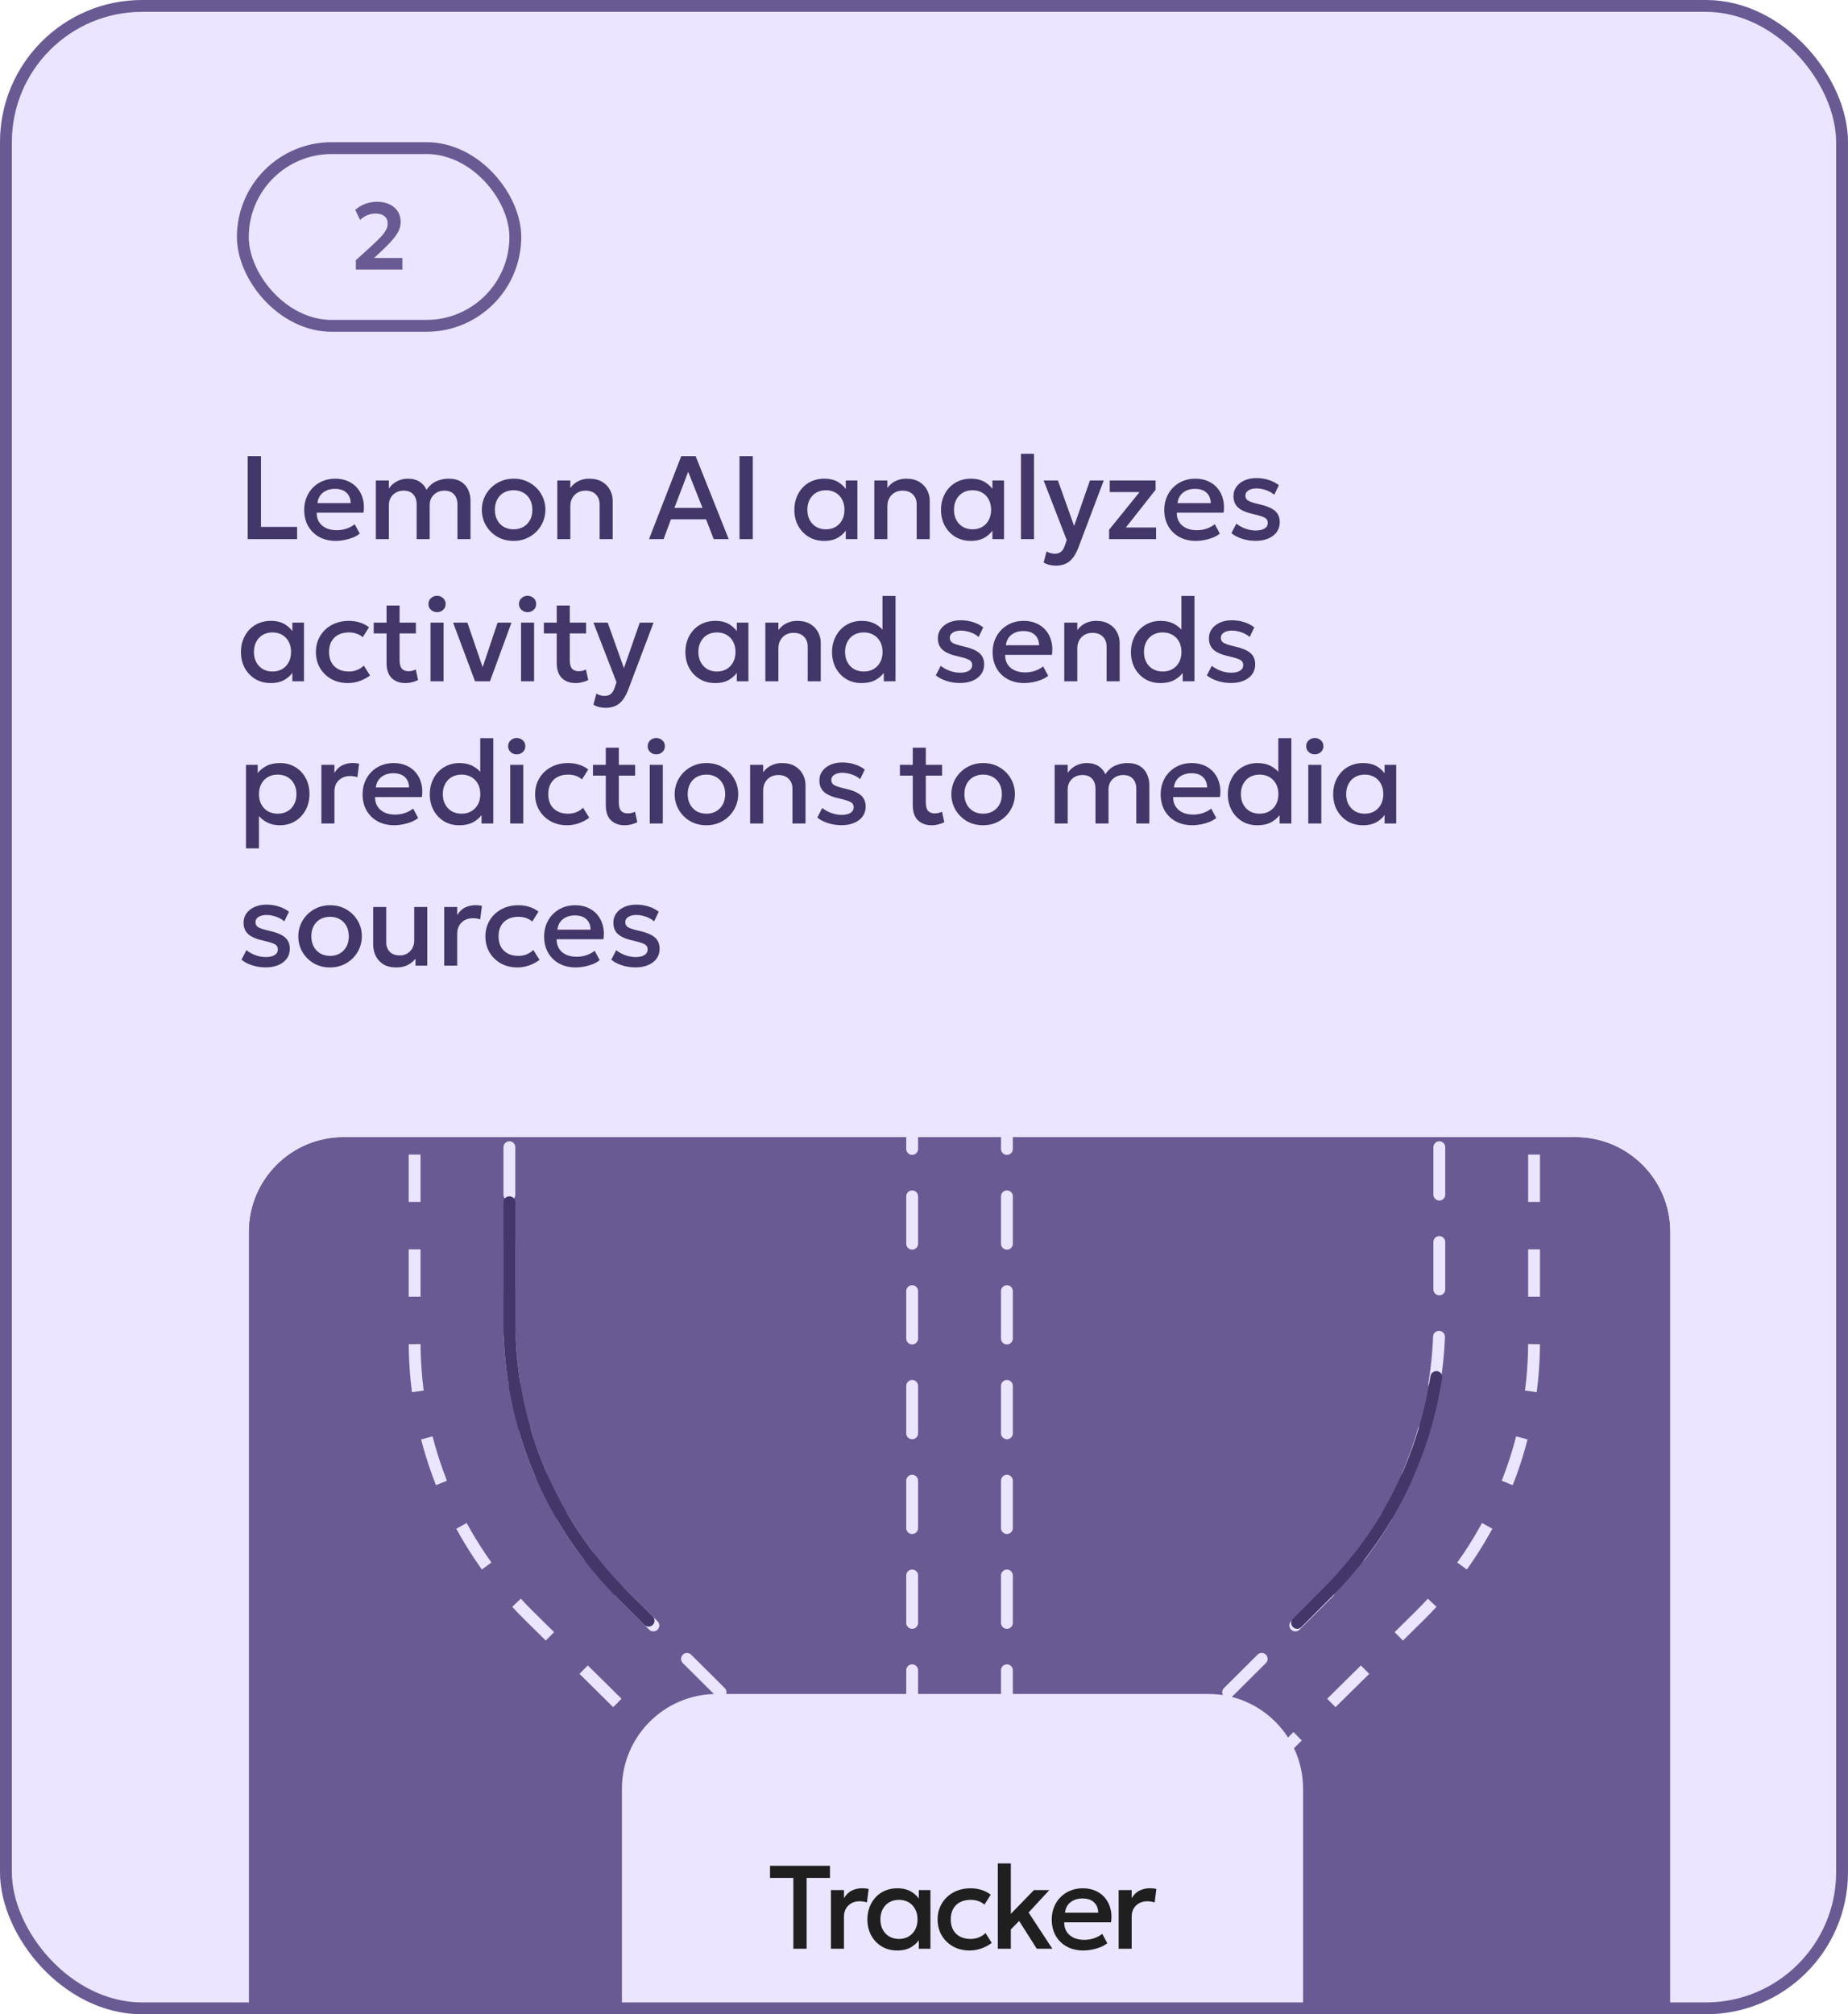 <svg width="312" height="340" viewBox="0 0 312 340" fill="none" xmlns="http://www.w3.org/2000/svg">
<g clip-path="url(#clip0_3181_2442)">
<rect width="312" height="340" rx="24" fill="#EBE5FF"/>
<rect x="41" y="25" width="46" height="30" rx="15" stroke="#695A93" stroke-width="2"/>
<path d="M60.082 45.5V43.916L62.474 41.748C63.221 41.071 63.81 40.503 64.242 40.044C64.68 39.58 64.989 39.169 65.17 38.812C65.357 38.455 65.45 38.095 65.45 37.732C65.45 37.199 65.272 36.785 64.914 36.492C64.557 36.199 64.053 36.052 63.402 36.052C62.911 36.052 62.44 36.145 61.986 36.332C61.538 36.513 61.144 36.783 60.802 37.14L59.978 35.428C60.469 34.985 61.032 34.647 61.666 34.412C62.306 34.177 62.962 34.06 63.634 34.06C64.445 34.06 65.151 34.201 65.754 34.484C66.357 34.767 66.821 35.164 67.146 35.676C67.477 36.183 67.642 36.775 67.642 37.452C67.642 37.916 67.552 38.372 67.37 38.82C67.189 39.263 66.866 39.761 66.402 40.316C65.944 40.871 65.296 41.543 64.458 42.332L63.154 43.548H67.938V45.5H60.082Z" fill="#695A93"/>
<path d="M41.82 91V77H44.06V88.94H50.16V91H41.82ZM56.729 91.3C55.662 91.3 54.726 91.083 53.919 90.65C53.112 90.21 52.482 89.597 52.029 88.81C51.582 88.023 51.359 87.11 51.359 86.07C51.359 85.31 51.489 84.61 51.749 83.97C52.009 83.323 52.376 82.763 52.849 82.29C53.322 81.817 53.876 81.45 54.509 81.19C55.149 80.93 55.846 80.8 56.599 80.8C57.419 80.8 58.149 80.947 58.789 81.24C59.429 81.527 59.959 81.93 60.379 82.45C60.806 82.97 61.106 83.58 61.279 84.28C61.459 84.973 61.489 85.727 61.369 86.54H53.469C53.456 87.133 53.586 87.653 53.859 88.1C54.132 88.54 54.522 88.883 55.029 89.13C55.542 89.377 56.146 89.5 56.839 89.5C57.399 89.5 57.939 89.417 58.459 89.25C58.986 89.077 59.462 88.823 59.889 88.49L60.739 90.07C60.419 90.33 60.032 90.553 59.579 90.74C59.126 90.92 58.652 91.057 58.159 91.15C57.666 91.25 57.189 91.3 56.729 91.3ZM53.599 84.92H59.209C59.189 84.173 58.949 83.587 58.489 83.16C58.036 82.733 57.389 82.52 56.549 82.52C55.736 82.52 55.059 82.733 54.519 83.16C53.986 83.587 53.679 84.173 53.599 84.92ZM63.454 91V81.1H65.654V82.46C65.921 82.073 66.228 81.76 66.574 81.52C66.921 81.273 67.288 81.093 67.674 80.98C68.061 80.86 68.454 80.8 68.854 80.8C69.661 80.8 70.331 80.977 70.864 81.33C71.404 81.683 71.784 82.137 72.004 82.69C72.498 81.97 73.071 81.477 73.724 81.21C74.378 80.937 75.034 80.8 75.694 80.8C76.608 80.8 77.338 80.98 77.884 81.34C78.431 81.7 78.824 82.163 79.064 82.73C79.311 83.297 79.434 83.88 79.434 84.48V91H77.234V85.12C77.234 84.433 77.044 83.88 76.664 83.46C76.291 83.033 75.744 82.82 75.024 82.82C74.551 82.82 74.128 82.923 73.754 83.13C73.381 83.337 73.084 83.623 72.864 83.99C72.651 84.35 72.544 84.767 72.544 85.24V91H70.344V85.12C70.344 84.433 70.158 83.88 69.784 83.46C69.411 83.033 68.861 82.82 68.134 82.82C67.668 82.82 67.244 82.923 66.864 83.13C66.491 83.337 66.194 83.623 65.974 83.99C65.761 84.35 65.654 84.767 65.654 85.24V91H63.454ZM86.71 91.3C85.676 91.3 84.753 91.063 83.939 90.59C83.133 90.11 82.499 89.473 82.04 88.68C81.579 87.88 81.35 87.003 81.35 86.05C81.35 85.343 81.48 84.677 81.74 84.05C82.006 83.417 82.379 82.857 82.859 82.37C83.346 81.883 83.916 81.5 84.57 81.22C85.223 80.94 85.939 80.8 86.719 80.8C87.753 80.8 88.673 81.04 89.48 81.52C90.293 81.993 90.93 82.63 91.389 83.43C91.85 84.223 92.079 85.097 92.079 86.05C92.079 86.75 91.946 87.417 91.68 88.05C91.419 88.683 91.049 89.243 90.57 89.73C90.09 90.217 89.523 90.6 88.87 90.88C88.216 91.16 87.496 91.3 86.71 91.3ZM86.71 89.35C87.323 89.35 87.866 89.217 88.34 88.95C88.82 88.677 89.196 88.293 89.469 87.8C89.743 87.307 89.879 86.723 89.879 86.05C89.879 85.377 89.743 84.793 89.469 84.3C89.196 83.8 88.82 83.417 88.34 83.15C87.866 82.883 87.323 82.75 86.71 82.75C86.096 82.75 85.549 82.883 85.07 83.15C84.596 83.417 84.223 83.8 83.95 84.3C83.683 84.793 83.549 85.377 83.549 86.05C83.549 86.723 83.686 87.307 83.96 87.8C84.233 88.293 84.606 88.677 85.079 88.95C85.559 89.217 86.103 89.35 86.71 89.35ZM94.089 91V81.1H96.289V82.36C96.703 81.807 97.183 81.41 97.729 81.17C98.276 80.923 98.843 80.8 99.429 80.8C100.336 80.8 101.086 80.98 101.679 81.34C102.273 81.7 102.713 82.163 102.999 82.73C103.293 83.297 103.439 83.88 103.439 84.48V91H101.239V85.16C101.239 84.453 101.026 83.887 100.599 83.46C100.179 83.033 99.593 82.82 98.839 82.82C98.346 82.82 97.906 82.93 97.519 83.15C97.139 83.37 96.839 83.677 96.619 84.07C96.399 84.457 96.289 84.91 96.289 85.43V91H94.089ZM109.576 91L115.016 77H117.446L123.026 91H120.496L119.206 87.66H113.276L112.036 91H109.576ZM113.856 85.73H118.606L116.186 79.63L113.856 85.73ZM124.854 91V77H127.094V91H124.854ZM139.154 91.3C138.168 91.3 137.294 91.073 136.534 90.62C135.781 90.16 135.188 89.537 134.754 88.75C134.328 87.957 134.114 87.057 134.114 86.05C134.114 85.297 134.238 84.6 134.484 83.96C134.731 83.32 135.078 82.763 135.524 82.29C135.971 81.817 136.504 81.45 137.124 81.19C137.744 80.93 138.421 80.8 139.154 80.8C140.128 80.8 140.941 81.007 141.594 81.42C142.254 81.833 142.758 82.367 143.104 83.02L142.794 83.49V81.1H144.754V91H142.794V88.61L143.104 89.08C142.758 89.733 142.254 90.267 141.594 90.68C140.941 91.093 140.128 91.3 139.154 91.3ZM139.444 89.35C140.044 89.35 140.581 89.217 141.054 88.95C141.528 88.677 141.898 88.293 142.164 87.8C142.438 87.307 142.574 86.723 142.574 86.05C142.574 85.377 142.438 84.793 142.164 84.3C141.898 83.8 141.528 83.417 141.054 83.15C140.581 82.883 140.044 82.75 139.444 82.75C138.838 82.75 138.298 82.883 137.824 83.15C137.358 83.417 136.988 83.8 136.714 84.3C136.441 84.793 136.304 85.377 136.304 86.05C136.304 86.723 136.441 87.307 136.714 87.8C136.988 88.293 137.358 88.677 137.824 88.95C138.298 89.217 138.838 89.35 139.444 89.35ZM147.616 91V81.1H149.816V82.36C150.229 81.807 150.709 81.41 151.256 81.17C151.803 80.923 152.369 80.8 152.956 80.8C153.863 80.8 154.613 80.98 155.206 81.34C155.799 81.7 156.239 82.163 156.526 82.73C156.819 83.297 156.966 83.88 156.966 84.48V91H154.766V85.16C154.766 84.453 154.553 83.887 154.126 83.46C153.706 83.033 153.119 82.82 152.366 82.82C151.873 82.82 151.433 82.93 151.046 83.15C150.666 83.37 150.366 83.677 150.146 84.07C149.926 84.457 149.816 84.91 149.816 85.43V91H147.616ZM163.911 91.3C162.924 91.3 162.051 91.073 161.291 90.62C160.537 90.16 159.944 89.537 159.511 88.75C159.084 87.957 158.871 87.057 158.871 86.05C158.871 85.297 158.994 84.6 159.241 83.96C159.487 83.32 159.834 82.763 160.281 82.29C160.727 81.817 161.261 81.45 161.881 81.19C162.501 80.93 163.177 80.8 163.911 80.8C164.884 80.8 165.697 81.007 166.351 81.42C167.011 81.833 167.514 82.367 167.861 83.02L167.551 83.49V81.1H169.511V91H167.551V88.61L167.861 89.08C167.514 89.733 167.011 90.267 166.351 90.68C165.697 91.093 164.884 91.3 163.911 91.3ZM164.201 89.35C164.801 89.35 165.337 89.217 165.811 88.95C166.284 88.677 166.654 88.293 166.921 87.8C167.194 87.307 167.331 86.723 167.331 86.05C167.331 85.377 167.194 84.793 166.921 84.3C166.654 83.8 166.284 83.417 165.811 83.15C165.337 82.883 164.801 82.75 164.201 82.75C163.594 82.75 163.054 82.883 162.581 83.15C162.114 83.417 161.744 83.8 161.471 84.3C161.197 84.793 161.061 85.377 161.061 86.05C161.061 86.723 161.197 87.307 161.471 87.8C161.744 88.293 162.114 88.677 162.581 88.95C163.054 89.217 163.594 89.35 164.201 89.35ZM172.372 91V76.6H174.572V91H172.372ZM178.276 95.48C177.916 95.48 177.563 95.44 177.216 95.36C176.869 95.28 176.529 95.143 176.196 94.95L176.696 93.07C176.903 93.203 177.129 93.303 177.376 93.37C177.623 93.437 177.843 93.47 178.036 93.47C178.503 93.47 178.869 93.36 179.136 93.14C179.403 92.92 179.613 92.58 179.766 92.12L180.096 91.16L176.196 81.1H178.606L181.346 88.78L184.016 81.1H186.346L182.066 92.43C181.759 93.223 181.416 93.84 181.036 94.28C180.656 94.727 180.236 95.037 179.776 95.21C179.316 95.39 178.816 95.48 178.276 95.48ZM187.251 91V89.42L192.391 83.06H187.361V81.1H195.101V82.67L190.081 89.04H195.181V91H187.251ZM201.937 91.3C200.87 91.3 199.933 91.083 199.127 90.65C198.32 90.21 197.69 89.597 197.237 88.81C196.79 88.023 196.567 87.11 196.567 86.07C196.567 85.31 196.697 84.61 196.957 83.97C197.217 83.323 197.583 82.763 198.057 82.29C198.53 81.817 199.083 81.45 199.717 81.19C200.357 80.93 201.053 80.8 201.807 80.8C202.627 80.8 203.357 80.947 203.997 81.24C204.637 81.527 205.167 81.93 205.587 82.45C206.013 82.97 206.313 83.58 206.487 84.28C206.667 84.973 206.697 85.727 206.577 86.54H198.677C198.663 87.133 198.793 87.653 199.067 88.1C199.34 88.54 199.73 88.883 200.237 89.13C200.75 89.377 201.353 89.5 202.047 89.5C202.607 89.5 203.147 89.417 203.667 89.25C204.193 89.077 204.67 88.823 205.097 88.49L205.947 90.07C205.627 90.33 205.24 90.553 204.787 90.74C204.333 90.92 203.86 91.057 203.367 91.15C202.873 91.25 202.397 91.3 201.937 91.3ZM198.807 84.92H204.417C204.397 84.173 204.157 83.587 203.697 83.16C203.243 82.733 202.597 82.52 201.757 82.52C200.943 82.52 200.267 82.733 199.727 83.16C199.193 83.587 198.887 84.173 198.807 84.92ZM212.002 91.29C211.182 91.29 210.415 91.173 209.702 90.94C208.989 90.707 208.389 90.393 207.902 90L208.732 88.39C209.192 88.75 209.709 89.033 210.282 89.24C210.862 89.447 211.432 89.55 211.992 89.55C212.639 89.55 213.142 89.437 213.502 89.21C213.862 88.983 214.042 88.667 214.042 88.26C214.042 87.873 213.885 87.59 213.572 87.41C213.265 87.223 212.679 87.03 211.812 86.83C210.565 86.57 209.659 86.203 209.092 85.73C208.532 85.25 208.252 84.587 208.252 83.74C208.252 83.147 208.415 82.623 208.742 82.17C209.075 81.71 209.532 81.35 210.112 81.09C210.692 80.83 211.362 80.7 212.122 80.7C212.862 80.7 213.559 80.807 214.212 81.02C214.865 81.227 215.432 81.52 215.912 81.9L215.132 83.52C214.885 83.3 214.599 83.11 214.272 82.95C213.945 82.79 213.599 82.667 213.232 82.58C212.872 82.487 212.512 82.44 212.152 82.44C211.592 82.44 211.135 82.55 210.782 82.77C210.435 82.983 210.262 83.28 210.262 83.66C210.262 84.053 210.429 84.343 210.762 84.53C211.095 84.717 211.669 84.903 212.482 85.09C213.762 85.37 214.679 85.743 215.232 86.21C215.785 86.677 216.062 87.323 216.062 88.15C216.062 88.783 215.892 89.337 215.552 89.81C215.212 90.277 214.735 90.64 214.122 90.9C213.515 91.16 212.809 91.29 212.002 91.29ZM45.72 115.3C44.733 115.3 43.86 115.073 43.1 114.62C42.347 114.16 41.753 113.537 41.32 112.75C40.893 111.957 40.68 111.057 40.68 110.05C40.68 109.297 40.803 108.6 41.05 107.96C41.297 107.32 41.643 106.763 42.09 106.29C42.537 105.817 43.07 105.45 43.69 105.19C44.31 104.93 44.987 104.8 45.72 104.8C46.693 104.8 47.507 105.007 48.16 105.42C48.82 105.833 49.323 106.367 49.67 107.02L49.36 107.49V105.1H51.32V115H49.36V112.61L49.67 113.08C49.323 113.733 48.82 114.267 48.16 114.68C47.507 115.093 46.693 115.3 45.72 115.3ZM46.01 113.35C46.61 113.35 47.147 113.217 47.62 112.95C48.093 112.677 48.463 112.293 48.73 111.8C49.003 111.307 49.14 110.723 49.14 110.05C49.14 109.377 49.003 108.793 48.73 108.3C48.463 107.8 48.093 107.417 47.62 107.15C47.147 106.883 46.61 106.75 46.01 106.75C45.403 106.75 44.863 106.883 44.39 107.15C43.923 107.417 43.553 107.8 43.28 108.3C43.007 108.793 42.87 109.377 42.87 110.05C42.87 110.723 43.007 111.307 43.28 111.8C43.553 112.293 43.923 112.677 44.39 112.95C44.863 113.217 45.403 113.35 46.01 113.35ZM58.722 115.3C57.682 115.3 56.755 115.073 55.942 114.62C55.128 114.16 54.488 113.537 54.022 112.75C53.562 111.957 53.332 111.057 53.332 110.05C53.332 109.29 53.468 108.593 53.742 107.96C54.015 107.32 54.402 106.763 54.902 106.29C55.402 105.817 55.988 105.45 56.662 105.19C57.342 104.93 58.078 104.8 58.872 104.8C59.538 104.8 60.155 104.89 60.722 105.07C61.295 105.243 61.822 105.513 62.302 105.88L61.242 107.56C60.935 107.287 60.582 107.083 60.182 106.95C59.788 106.817 59.368 106.75 58.922 106.75C58.228 106.75 57.632 106.88 57.132 107.14C56.632 107.4 56.242 107.777 55.962 108.27C55.688 108.757 55.552 109.347 55.552 110.04C55.552 111.073 55.852 111.883 56.452 112.47C57.058 113.057 57.882 113.35 58.922 113.35C59.415 113.35 59.882 113.26 60.322 113.08C60.762 112.893 61.128 112.65 61.422 112.35L62.472 114.02C61.945 114.42 61.358 114.733 60.712 114.96C60.065 115.187 59.402 115.3 58.722 115.3ZM68.454 115.3C67.487 115.3 66.714 115.02 66.134 114.46C65.554 113.9 65.264 113.043 65.264 111.89V102.21H67.464V105.1H70.214V106.92H67.464V111.41C67.464 112.103 67.594 112.593 67.854 112.88C68.121 113.16 68.494 113.3 68.974 113.3C69.207 113.3 69.427 113.273 69.634 113.22C69.841 113.167 70.027 113.097 70.194 113.01L70.584 114.79C70.297 114.937 69.967 115.057 69.594 115.15C69.227 115.25 68.847 115.3 68.454 115.3ZM63.094 106.92V105.1H65.554V106.92H63.094ZM72.688 115V105.1H74.888V115H72.688ZM73.788 103.33C73.394 103.33 73.055 103.203 72.768 102.95C72.481 102.697 72.338 102.363 72.338 101.95C72.338 101.543 72.481 101.213 72.768 100.96C73.055 100.7 73.394 100.57 73.788 100.57C74.181 100.57 74.521 100.7 74.808 100.96C75.094 101.213 75.238 101.543 75.238 101.95C75.238 102.363 75.094 102.697 74.808 102.95C74.521 103.203 74.181 103.33 73.788 103.33ZM80.202 115L76.502 105.1H78.912L81.652 113.11H81.322L84.012 105.1H86.352L82.722 115H80.202ZM87.971 115V105.1H90.171V115H87.971ZM89.071 103.33C88.678 103.33 88.338 103.203 88.051 102.95C87.765 102.697 87.621 102.363 87.621 101.95C87.621 101.543 87.765 101.213 88.051 100.96C88.338 100.7 88.678 100.57 89.071 100.57C89.465 100.57 89.805 100.7 90.091 100.96C90.378 101.213 90.521 101.543 90.521 101.95C90.521 102.363 90.378 102.697 90.091 102.95C89.805 103.203 89.465 103.33 89.071 103.33ZM97.185 115.3C96.219 115.3 95.445 115.02 94.865 114.46C94.285 113.9 93.995 113.043 93.995 111.89V102.21H96.195V105.1H98.945V106.92H96.195V111.41C96.195 112.103 96.325 112.593 96.585 112.88C96.852 113.16 97.225 113.3 97.705 113.3C97.939 113.3 98.159 113.273 98.365 113.22C98.572 113.167 98.759 113.097 98.925 113.01L99.315 114.79C99.029 114.937 98.699 115.057 98.325 115.15C97.959 115.25 97.579 115.3 97.185 115.3ZM91.825 106.92V105.1H94.285V106.92H91.825ZM102.269 119.48C101.909 119.48 101.556 119.44 101.209 119.36C100.862 119.28 100.522 119.143 100.189 118.95L100.689 117.07C100.896 117.203 101.122 117.303 101.369 117.37C101.616 117.437 101.836 117.47 102.029 117.47C102.496 117.47 102.862 117.36 103.129 117.14C103.396 116.92 103.606 116.58 103.759 116.12L104.089 115.16L100.189 105.1H102.599L105.339 112.78L108.009 105.1H110.339L106.059 116.43C105.752 117.223 105.409 117.84 105.029 118.28C104.649 118.727 104.229 119.037 103.769 119.21C103.309 119.39 102.809 119.48 102.269 119.48ZM120.756 115.3C119.769 115.3 118.896 115.073 118.136 114.62C117.383 114.16 116.789 113.537 116.356 112.75C115.929 111.957 115.716 111.057 115.716 110.05C115.716 109.297 115.839 108.6 116.086 107.96C116.333 107.32 116.679 106.763 117.126 106.29C117.573 105.817 118.106 105.45 118.726 105.19C119.346 104.93 120.023 104.8 120.756 104.8C121.729 104.8 122.543 105.007 123.196 105.42C123.856 105.833 124.359 106.367 124.706 107.02L124.396 107.49V105.1H126.356V115H124.396V112.61L124.706 113.08C124.359 113.733 123.856 114.267 123.196 114.68C122.543 115.093 121.729 115.3 120.756 115.3ZM121.046 113.35C121.646 113.35 122.183 113.217 122.656 112.95C123.129 112.677 123.499 112.293 123.766 111.8C124.039 111.307 124.176 110.723 124.176 110.05C124.176 109.377 124.039 108.793 123.766 108.3C123.499 107.8 123.129 107.417 122.656 107.15C122.183 106.883 121.646 106.75 121.046 106.75C120.439 106.75 119.899 106.883 119.426 107.15C118.959 107.417 118.589 107.8 118.316 108.3C118.043 108.793 117.906 109.377 117.906 110.05C117.906 110.723 118.043 111.307 118.316 111.8C118.589 112.293 118.959 112.677 119.426 112.95C119.899 113.217 120.439 113.35 121.046 113.35ZM129.218 115V105.1H131.418V106.36C131.831 105.807 132.311 105.41 132.858 105.17C133.404 104.923 133.971 104.8 134.558 104.8C135.464 104.8 136.214 104.98 136.808 105.34C137.401 105.7 137.841 106.163 138.128 106.73C138.421 107.297 138.568 107.88 138.568 108.48V115H136.368V109.16C136.368 108.453 136.154 107.887 135.728 107.46C135.308 107.033 134.721 106.82 133.968 106.82C133.474 106.82 133.034 106.93 132.648 107.15C132.268 107.37 131.968 107.677 131.748 108.07C131.528 108.457 131.418 108.91 131.418 109.43V115H129.218ZM145.432 115.3C144.466 115.3 143.609 115.073 142.862 114.62C142.116 114.16 141.529 113.537 141.102 112.75C140.682 111.957 140.472 111.057 140.472 110.05C140.472 109.323 140.592 108.643 140.832 108.01C141.072 107.37 141.412 106.81 141.852 106.33C142.299 105.85 142.826 105.477 143.432 105.21C144.046 104.937 144.722 104.8 145.462 104.8C146.362 104.8 147.142 104.98 147.802 105.34C148.462 105.7 149.012 106.2 149.452 106.84L148.992 107.33V100.6H151.192V115H149.212V112.62L149.532 113.12C149.172 113.747 148.656 114.267 147.982 114.68C147.316 115.093 146.466 115.3 145.432 115.3ZM145.832 113.35C146.446 113.35 146.989 113.217 147.462 112.95C147.942 112.677 148.319 112.293 148.592 111.8C148.866 111.307 149.002 110.723 149.002 110.05C149.002 109.377 148.866 108.793 148.592 108.3C148.319 107.8 147.942 107.417 147.462 107.15C146.989 106.883 146.446 106.75 145.832 106.75C145.219 106.75 144.676 106.883 144.202 107.15C143.729 107.417 143.356 107.8 143.082 108.3C142.809 108.793 142.672 109.377 142.672 110.05C142.672 110.723 142.809 111.307 143.082 111.8C143.356 112.293 143.729 112.677 144.202 112.95C144.682 113.217 145.226 113.35 145.832 113.35ZM162.094 115.29C161.274 115.29 160.508 115.173 159.794 114.94C159.081 114.707 158.481 114.393 157.994 114L158.824 112.39C159.284 112.75 159.801 113.033 160.374 113.24C160.954 113.447 161.524 113.55 162.084 113.55C162.731 113.55 163.234 113.437 163.594 113.21C163.954 112.983 164.134 112.667 164.134 112.26C164.134 111.873 163.978 111.59 163.664 111.41C163.358 111.223 162.771 111.03 161.904 110.83C160.658 110.57 159.751 110.203 159.184 109.73C158.624 109.25 158.344 108.587 158.344 107.74C158.344 107.147 158.508 106.623 158.834 106.17C159.168 105.71 159.624 105.35 160.204 105.09C160.784 104.83 161.454 104.7 162.214 104.7C162.954 104.7 163.651 104.807 164.304 105.02C164.958 105.227 165.524 105.52 166.004 105.9L165.224 107.52C164.978 107.3 164.691 107.11 164.364 106.95C164.038 106.79 163.691 106.667 163.324 106.58C162.964 106.487 162.604 106.44 162.244 106.44C161.684 106.44 161.228 106.55 160.874 106.77C160.528 106.983 160.354 107.28 160.354 107.66C160.354 108.053 160.521 108.343 160.854 108.53C161.188 108.717 161.761 108.903 162.574 109.09C163.854 109.37 164.771 109.743 165.324 110.21C165.878 110.677 166.154 111.323 166.154 112.15C166.154 112.783 165.984 113.337 165.644 113.81C165.304 114.277 164.828 114.64 164.214 114.9C163.608 115.16 162.901 115.29 162.094 115.29ZM172.957 115.3C171.89 115.3 170.954 115.083 170.147 114.65C169.34 114.21 168.71 113.597 168.257 112.81C167.81 112.023 167.587 111.11 167.587 110.07C167.587 109.31 167.717 108.61 167.977 107.97C168.237 107.323 168.604 106.763 169.077 106.29C169.55 105.817 170.104 105.45 170.737 105.19C171.377 104.93 172.074 104.8 172.827 104.8C173.647 104.8 174.377 104.947 175.017 105.24C175.657 105.527 176.187 105.93 176.607 106.45C177.034 106.97 177.334 107.58 177.507 108.28C177.687 108.973 177.717 109.727 177.597 110.54H169.697C169.684 111.133 169.814 111.653 170.087 112.1C170.36 112.54 170.75 112.883 171.257 113.13C171.77 113.377 172.374 113.5 173.067 113.5C173.627 113.5 174.167 113.417 174.687 113.25C175.214 113.077 175.69 112.823 176.117 112.49L176.967 114.07C176.647 114.33 176.26 114.553 175.807 114.74C175.354 114.92 174.88 115.057 174.387 115.15C173.894 115.25 173.417 115.3 172.957 115.3ZM169.827 108.92H175.437C175.417 108.173 175.177 107.587 174.717 107.16C174.264 106.733 173.617 106.52 172.777 106.52C171.964 106.52 171.287 106.733 170.747 107.16C170.214 107.587 169.907 108.173 169.827 108.92ZM179.682 115V105.1H181.882V106.36C182.296 105.807 182.776 105.41 183.322 105.17C183.869 104.923 184.436 104.8 185.022 104.8C185.929 104.8 186.679 104.98 187.272 105.34C187.866 105.7 188.306 106.163 188.592 106.73C188.886 107.297 189.032 107.88 189.032 108.48V115H186.832V109.16C186.832 108.453 186.619 107.887 186.192 107.46C185.772 107.033 185.186 106.82 184.432 106.82C183.939 106.82 183.499 106.93 183.112 107.15C182.732 107.37 182.432 107.677 182.212 108.07C181.992 108.457 181.882 108.91 181.882 109.43V115H179.682ZM195.897 115.3C194.93 115.3 194.074 115.073 193.327 114.62C192.58 114.16 191.994 113.537 191.567 112.75C191.147 111.957 190.937 111.057 190.937 110.05C190.937 109.323 191.057 108.643 191.297 108.01C191.537 107.37 191.877 106.81 192.317 106.33C192.764 105.85 193.29 105.477 193.897 105.21C194.51 104.937 195.187 104.8 195.927 104.8C196.827 104.8 197.607 104.98 198.267 105.34C198.927 105.7 199.477 106.2 199.917 106.84L199.457 107.33V100.6H201.657V115H199.677V112.62L199.997 113.12C199.637 113.747 199.12 114.267 198.447 114.68C197.78 115.093 196.93 115.3 195.897 115.3ZM196.297 113.35C196.91 113.35 197.454 113.217 197.927 112.95C198.407 112.677 198.784 112.293 199.057 111.8C199.33 111.307 199.467 110.723 199.467 110.05C199.467 109.377 199.33 108.793 199.057 108.3C198.784 107.8 198.407 107.417 197.927 107.15C197.454 106.883 196.91 106.75 196.297 106.75C195.684 106.75 195.14 106.883 194.667 107.15C194.194 107.417 193.82 107.8 193.547 108.3C193.274 108.793 193.137 109.377 193.137 110.05C193.137 110.723 193.274 111.307 193.547 111.8C193.82 112.293 194.194 112.677 194.667 112.95C195.147 113.217 195.69 113.35 196.297 113.35ZM207.857 115.29C207.037 115.29 206.27 115.173 205.557 114.94C204.843 114.707 204.243 114.393 203.757 114L204.587 112.39C205.047 112.75 205.563 113.033 206.137 113.24C206.717 113.447 207.287 113.55 207.847 113.55C208.493 113.55 208.997 113.437 209.357 113.21C209.717 112.983 209.897 112.667 209.897 112.26C209.897 111.873 209.74 111.59 209.427 111.41C209.12 111.223 208.533 111.03 207.667 110.83C206.42 110.57 205.513 110.203 204.947 109.73C204.387 109.25 204.107 108.587 204.107 107.74C204.107 107.147 204.27 106.623 204.597 106.17C204.93 105.71 205.387 105.35 205.967 105.09C206.547 104.83 207.217 104.7 207.977 104.7C208.717 104.7 209.413 104.807 210.067 105.02C210.72 105.227 211.287 105.52 211.767 105.9L210.987 107.52C210.74 107.3 210.453 107.11 210.127 106.95C209.8 106.79 209.453 106.667 209.087 106.58C208.727 106.487 208.367 106.44 208.007 106.44C207.447 106.44 206.99 106.55 206.637 106.77C206.29 106.983 206.117 107.28 206.117 107.66C206.117 108.053 206.283 108.343 206.617 108.53C206.95 108.717 207.523 108.903 208.337 109.09C209.617 109.37 210.533 109.743 211.087 110.21C211.64 110.677 211.917 111.323 211.917 112.15C211.917 112.783 211.747 113.337 211.407 113.81C211.067 114.277 210.59 114.64 209.977 114.9C209.37 115.16 208.663 115.29 207.857 115.29ZM41.53 143.2V129.1H43.51V130.49C43.903 129.99 44.407 129.583 45.02 129.27C45.633 128.957 46.39 128.8 47.29 128.8C48.257 128.8 49.113 129.03 49.86 129.49C50.613 129.943 51.2 130.567 51.62 131.36C52.04 132.147 52.25 133.043 52.25 134.05C52.25 134.777 52.13 135.46 51.89 136.1C51.65 136.733 51.307 137.29 50.86 137.77C50.42 138.25 49.893 138.627 49.28 138.9C48.673 139.167 48 139.3 47.26 139.3C46.487 139.3 45.807 139.16 45.22 138.88C44.633 138.6 44.133 138.223 43.72 137.75V143.2H41.53ZM46.89 137.35C47.503 137.35 48.047 137.217 48.52 136.95C49 136.677 49.373 136.293 49.64 135.8C49.913 135.307 50.05 134.723 50.05 134.05C50.05 133.377 49.913 132.793 49.64 132.3C49.367 131.8 48.99 131.417 48.51 131.15C48.037 130.883 47.497 130.75 46.89 130.75C46.277 130.75 45.73 130.883 45.25 131.15C44.777 131.417 44.403 131.8 44.13 132.3C43.857 132.793 43.72 133.377 43.72 134.05C43.72 134.723 43.857 135.307 44.13 135.8C44.403 136.293 44.777 136.677 45.25 136.95C45.73 137.217 46.277 137.35 46.89 137.35ZM54.26 139V129.1H56.46V130.47C56.833 129.85 57.286 129.417 57.82 129.17C58.353 128.917 58.926 128.79 59.54 128.79C59.74 128.79 59.93 128.8 60.11 128.82C60.29 128.84 60.463 128.87 60.63 128.91L60.34 131.18C60.14 131.12 59.936 131.073 59.73 131.04C59.523 131.007 59.316 130.99 59.11 130.99C58.343 130.99 57.71 131.227 57.21 131.7C56.71 132.167 56.46 132.803 56.46 133.61V139H54.26ZM66.588 139.3C65.521 139.3 64.584 139.083 63.778 138.65C62.971 138.21 62.341 137.597 61.888 136.81C61.441 136.023 61.218 135.11 61.218 134.07C61.218 133.31 61.347 132.61 61.608 131.97C61.867 131.323 62.234 130.763 62.708 130.29C63.181 129.817 63.734 129.45 64.368 129.19C65.007 128.93 65.704 128.8 66.457 128.8C67.278 128.8 68.007 128.947 68.647 129.24C69.287 129.527 69.817 129.93 70.237 130.45C70.664 130.97 70.964 131.58 71.138 132.28C71.317 132.973 71.347 133.727 71.228 134.54H63.328C63.314 135.133 63.444 135.653 63.718 136.1C63.991 136.54 64.381 136.883 64.888 137.13C65.401 137.377 66.004 137.5 66.698 137.5C67.257 137.5 67.797 137.417 68.317 137.25C68.844 137.077 69.321 136.823 69.748 136.49L70.597 138.07C70.278 138.33 69.891 138.553 69.438 138.74C68.984 138.92 68.511 139.057 68.017 139.15C67.524 139.25 67.047 139.3 66.588 139.3ZM63.458 132.92H69.067C69.047 132.173 68.808 131.587 68.347 131.16C67.894 130.733 67.248 130.52 66.407 130.52C65.594 130.52 64.918 130.733 64.377 131.16C63.844 131.587 63.538 132.173 63.458 132.92ZM77.52 139.3C76.554 139.3 75.697 139.073 74.951 138.62C74.204 138.16 73.617 137.537 73.191 136.75C72.77 135.957 72.561 135.057 72.561 134.05C72.561 133.323 72.68 132.643 72.921 132.01C73.16 131.37 73.501 130.81 73.941 130.33C74.387 129.85 74.914 129.477 75.52 129.21C76.134 128.937 76.811 128.8 77.55 128.8C78.451 128.8 79.231 128.98 79.891 129.34C80.55 129.7 81.1 130.2 81.54 130.84L81.081 131.33V124.6H83.281V139H81.3V136.62L81.621 137.12C81.26 137.747 80.744 138.267 80.07 138.68C79.404 139.093 78.554 139.3 77.52 139.3ZM77.921 137.35C78.534 137.35 79.077 137.217 79.55 136.95C80.031 136.677 80.407 136.293 80.68 135.8C80.954 135.307 81.091 134.723 81.091 134.05C81.091 133.377 80.954 132.793 80.68 132.3C80.407 131.8 80.031 131.417 79.55 131.15C79.077 130.883 78.534 130.75 77.921 130.75C77.307 130.75 76.764 130.883 76.29 131.15C75.817 131.417 75.444 131.8 75.171 132.3C74.897 132.793 74.76 133.377 74.76 134.05C74.76 134.723 74.897 135.307 75.171 135.8C75.444 136.293 75.817 136.677 76.29 136.95C76.77 137.217 77.314 137.35 77.921 137.35ZM86.14 139V129.1H88.34V139H86.14ZM87.24 127.33C86.847 127.33 86.507 127.203 86.22 126.95C85.933 126.697 85.79 126.363 85.79 125.95C85.79 125.543 85.933 125.213 86.22 124.96C86.507 124.7 86.847 124.57 87.24 124.57C87.633 124.57 87.974 124.7 88.26 124.96C88.547 125.213 88.69 125.543 88.69 125.95C88.69 126.363 88.547 126.697 88.26 126.95C87.974 127.203 87.633 127.33 87.24 127.33ZM95.734 139.3C94.694 139.3 93.767 139.073 92.954 138.62C92.141 138.16 91.501 137.537 91.034 136.75C90.574 135.957 90.344 135.057 90.344 134.05C90.344 133.29 90.481 132.593 90.754 131.96C91.027 131.32 91.414 130.763 91.914 130.29C92.414 129.817 93.001 129.45 93.674 129.19C94.354 128.93 95.091 128.8 95.884 128.8C96.551 128.8 97.167 128.89 97.734 129.07C98.307 129.243 98.834 129.513 99.314 129.88L98.254 131.56C97.947 131.287 97.594 131.083 97.194 130.95C96.801 130.817 96.381 130.75 95.934 130.75C95.241 130.75 94.644 130.88 94.144 131.14C93.644 131.4 93.254 131.777 92.974 132.27C92.701 132.757 92.564 133.347 92.564 134.04C92.564 135.073 92.864 135.883 93.464 136.47C94.071 137.057 94.894 137.35 95.934 137.35C96.427 137.35 96.894 137.26 97.334 137.08C97.774 136.893 98.141 136.65 98.434 136.35L99.484 138.02C98.957 138.42 98.371 138.733 97.724 138.96C97.077 139.187 96.414 139.3 95.734 139.3ZM105.467 139.3C104.5 139.3 103.727 139.02 103.147 138.46C102.567 137.9 102.277 137.043 102.277 135.89V126.21H104.477V129.1H107.227V130.92H104.477V135.41C104.477 136.103 104.607 136.593 104.867 136.88C105.133 137.16 105.507 137.3 105.987 137.3C106.22 137.3 106.44 137.273 106.647 137.22C106.853 137.167 107.04 137.097 107.207 137.01L107.597 138.79C107.31 138.937 106.98 139.057 106.607 139.15C106.24 139.25 105.86 139.3 105.467 139.3ZM100.107 130.92V129.1H102.567V130.92H100.107ZM109.7 139V129.1H111.9V139H109.7ZM110.8 127.33C110.407 127.33 110.067 127.203 109.78 126.95C109.494 126.697 109.35 126.363 109.35 125.95C109.35 125.543 109.494 125.213 109.78 124.96C110.067 124.7 110.407 124.57 110.8 124.57C111.194 124.57 111.534 124.7 111.82 124.96C112.107 125.213 112.25 125.543 112.25 125.95C112.25 126.363 112.107 126.697 111.82 126.95C111.534 127.203 111.194 127.33 110.8 127.33ZM119.264 139.3C118.231 139.3 117.308 139.063 116.494 138.59C115.688 138.11 115.054 137.473 114.594 136.68C114.134 135.88 113.904 135.003 113.904 134.05C113.904 133.343 114.034 132.677 114.294 132.05C114.561 131.417 114.934 130.857 115.414 130.37C115.901 129.883 116.471 129.5 117.124 129.22C117.778 128.94 118.494 128.8 119.274 128.8C120.308 128.8 121.228 129.04 122.034 129.52C122.848 129.993 123.484 130.63 123.944 131.43C124.404 132.223 124.634 133.097 124.634 134.05C124.634 134.75 124.501 135.417 124.234 136.05C123.974 136.683 123.604 137.243 123.124 137.73C122.644 138.217 122.078 138.6 121.424 138.88C120.771 139.16 120.051 139.3 119.264 139.3ZM119.264 137.35C119.878 137.35 120.421 137.217 120.894 136.95C121.374 136.677 121.751 136.293 122.024 135.8C122.298 135.307 122.434 134.723 122.434 134.05C122.434 133.377 122.298 132.793 122.024 132.3C121.751 131.8 121.374 131.417 120.894 131.15C120.421 130.883 119.878 130.75 119.264 130.75C118.651 130.75 118.104 130.883 117.624 131.15C117.151 131.417 116.778 131.8 116.504 132.3C116.238 132.793 116.104 133.377 116.104 134.05C116.104 134.723 116.241 135.307 116.514 135.8C116.788 136.293 117.161 136.677 117.634 136.95C118.114 137.217 118.658 137.35 119.264 137.35ZM126.644 139V129.1H128.844V130.36C129.257 129.807 129.737 129.41 130.284 129.17C130.831 128.923 131.397 128.8 131.984 128.8C132.891 128.8 133.641 128.98 134.234 129.34C134.827 129.7 135.267 130.163 135.554 130.73C135.847 131.297 135.994 131.88 135.994 132.48V139H133.794V133.16C133.794 132.453 133.581 131.887 133.154 131.46C132.734 131.033 132.147 130.82 131.394 130.82C130.901 130.82 130.461 130.93 130.074 131.15C129.694 131.37 129.394 131.677 129.174 132.07C128.954 132.457 128.844 132.91 128.844 133.43V139H126.644ZM142.089 139.29C141.269 139.29 140.502 139.173 139.789 138.94C139.075 138.707 138.475 138.393 137.989 138L138.819 136.39C139.279 136.75 139.795 137.033 140.369 137.24C140.949 137.447 141.519 137.55 142.079 137.55C142.725 137.55 143.229 137.437 143.589 137.21C143.949 136.983 144.129 136.667 144.129 136.26C144.129 135.873 143.972 135.59 143.659 135.41C143.352 135.223 142.765 135.03 141.899 134.83C140.652 134.57 139.745 134.203 139.179 133.73C138.619 133.25 138.339 132.587 138.339 131.74C138.339 131.147 138.502 130.623 138.829 130.17C139.162 129.71 139.619 129.35 140.199 129.09C140.779 128.83 141.449 128.7 142.209 128.7C142.949 128.7 143.645 128.807 144.299 129.02C144.952 129.227 145.519 129.52 145.999 129.9L145.219 131.52C144.972 131.3 144.685 131.11 144.359 130.95C144.032 130.79 143.685 130.667 143.319 130.58C142.959 130.487 142.599 130.44 142.239 130.44C141.679 130.44 141.222 130.55 140.869 130.77C140.522 130.983 140.349 131.28 140.349 131.66C140.349 132.053 140.515 132.343 140.849 132.53C141.182 132.717 141.755 132.903 142.569 133.09C143.849 133.37 144.765 133.743 145.319 134.21C145.872 134.677 146.149 135.323 146.149 136.15C146.149 136.783 145.979 137.337 145.639 137.81C145.299 138.277 144.822 138.64 144.209 138.9C143.602 139.16 142.895 139.29 142.089 139.29ZM157.294 139.3C156.327 139.3 155.554 139.02 154.974 138.46C154.394 137.9 154.104 137.043 154.104 135.89V126.21H156.304V129.1H159.054V130.92H156.304V135.41C156.304 136.103 156.434 136.593 156.694 136.88C156.961 137.16 157.334 137.3 157.814 137.3C158.047 137.3 158.267 137.273 158.474 137.22C158.681 137.167 158.867 137.097 159.034 137.01L159.424 138.79C159.137 138.937 158.807 139.057 158.434 139.15C158.067 139.25 157.687 139.3 157.294 139.3ZM151.934 130.92V129.1H154.394V130.92H151.934ZM165.979 139.3C164.946 139.3 164.022 139.063 163.209 138.59C162.402 138.11 161.769 137.473 161.309 136.68C160.849 135.88 160.619 135.003 160.619 134.05C160.619 133.343 160.749 132.677 161.009 132.05C161.276 131.417 161.649 130.857 162.129 130.37C162.616 129.883 163.186 129.5 163.839 129.22C164.492 128.94 165.209 128.8 165.989 128.8C167.022 128.8 167.942 129.04 168.749 129.52C169.562 129.993 170.199 130.63 170.659 131.43C171.119 132.223 171.349 133.097 171.349 134.05C171.349 134.75 171.216 135.417 170.949 136.05C170.689 136.683 170.319 137.243 169.839 137.73C169.359 138.217 168.792 138.6 168.139 138.88C167.486 139.16 166.766 139.3 165.979 139.3ZM165.979 137.35C166.592 137.35 167.136 137.217 167.609 136.95C168.089 136.677 168.466 136.293 168.739 135.8C169.012 135.307 169.149 134.723 169.149 134.05C169.149 133.377 169.012 132.793 168.739 132.3C168.466 131.8 168.089 131.417 167.609 131.15C167.136 130.883 166.592 130.75 165.979 130.75C165.366 130.75 164.819 130.883 164.339 131.15C163.866 131.417 163.492 131.8 163.219 132.3C162.952 132.793 162.819 133.377 162.819 134.05C162.819 134.723 162.956 135.307 163.229 135.8C163.502 136.293 163.876 136.677 164.349 136.95C164.829 137.217 165.372 137.35 165.979 137.35ZM178.061 139V129.1H180.261V130.46C180.528 130.073 180.835 129.76 181.181 129.52C181.528 129.273 181.895 129.093 182.281 128.98C182.668 128.86 183.061 128.8 183.461 128.8C184.268 128.8 184.938 128.977 185.471 129.33C186.011 129.683 186.391 130.137 186.611 130.69C187.105 129.97 187.678 129.477 188.331 129.21C188.985 128.937 189.641 128.8 190.301 128.8C191.215 128.8 191.945 128.98 192.491 129.34C193.038 129.7 193.431 130.163 193.671 130.73C193.918 131.297 194.041 131.88 194.041 132.48V139H191.841V133.12C191.841 132.433 191.651 131.88 191.271 131.46C190.898 131.033 190.351 130.82 189.631 130.82C189.158 130.82 188.735 130.923 188.361 131.13C187.988 131.337 187.691 131.623 187.471 131.99C187.258 132.35 187.151 132.767 187.151 133.24V139H184.951V133.12C184.951 132.433 184.765 131.88 184.391 131.46C184.018 131.033 183.468 130.82 182.741 130.82C182.275 130.82 181.851 130.923 181.471 131.13C181.098 131.337 180.801 131.623 180.581 131.99C180.368 132.35 180.261 132.767 180.261 133.24V139H178.061ZM201.327 139.3C200.26 139.3 199.323 139.083 198.517 138.65C197.71 138.21 197.08 137.597 196.627 136.81C196.18 136.023 195.957 135.11 195.957 134.07C195.957 133.31 196.087 132.61 196.347 131.97C196.607 131.323 196.973 130.763 197.447 130.29C197.92 129.817 198.473 129.45 199.107 129.19C199.747 128.93 200.443 128.8 201.197 128.8C202.017 128.8 202.747 128.947 203.387 129.24C204.027 129.527 204.557 129.93 204.977 130.45C205.403 130.97 205.703 131.58 205.877 132.28C206.057 132.973 206.087 133.727 205.967 134.54H198.067C198.053 135.133 198.183 135.653 198.457 136.1C198.73 136.54 199.12 136.883 199.627 137.13C200.14 137.377 200.743 137.5 201.437 137.5C201.997 137.5 202.537 137.417 203.057 137.25C203.583 137.077 204.06 136.823 204.487 136.49L205.337 138.07C205.017 138.33 204.63 138.553 204.177 138.74C203.723 138.92 203.25 139.057 202.757 139.15C202.263 139.25 201.787 139.3 201.327 139.3ZM198.197 132.92H203.807C203.787 132.173 203.547 131.587 203.087 131.16C202.633 130.733 201.987 130.52 201.147 130.52C200.333 130.52 199.657 130.733 199.117 131.16C198.583 131.587 198.277 132.173 198.197 132.92ZM212.26 139.3C211.293 139.3 210.436 139.073 209.69 138.62C208.943 138.16 208.356 137.537 207.93 136.75C207.51 135.957 207.3 135.057 207.3 134.05C207.3 133.323 207.42 132.643 207.66 132.01C207.9 131.37 208.24 130.81 208.68 130.33C209.126 129.85 209.653 129.477 210.26 129.21C210.873 128.937 211.55 128.8 212.29 128.8C213.19 128.8 213.97 128.98 214.63 129.34C215.29 129.7 215.84 130.2 216.28 130.84L215.82 131.33V124.6H218.02V139H216.04V136.62L216.36 137.12C216 137.747 215.483 138.267 214.81 138.68C214.143 139.093 213.293 139.3 212.26 139.3ZM212.66 137.35C213.273 137.35 213.816 137.217 214.29 136.95C214.77 136.677 215.146 136.293 215.42 135.8C215.693 135.307 215.83 134.723 215.83 134.05C215.83 133.377 215.693 132.793 215.42 132.3C215.146 131.8 214.77 131.417 214.29 131.15C213.816 130.883 213.273 130.75 212.66 130.75C212.046 130.75 211.503 130.883 211.03 131.15C210.556 131.417 210.183 131.8 209.91 132.3C209.636 132.793 209.5 133.377 209.5 134.05C209.5 134.723 209.636 135.307 209.91 135.8C210.183 136.293 210.556 136.677 211.03 136.95C211.51 137.217 212.053 137.35 212.66 137.35ZM220.879 139V129.1H223.079V139H220.879ZM221.979 127.33C221.586 127.33 221.246 127.203 220.959 126.95C220.673 126.697 220.529 126.363 220.529 125.95C220.529 125.543 220.673 125.213 220.959 124.96C221.246 124.7 221.586 124.57 221.979 124.57C222.373 124.57 222.713 124.7 222.999 124.96C223.286 125.213 223.429 125.543 223.429 125.95C223.429 126.363 223.286 126.697 222.999 126.95C222.713 127.203 222.373 127.33 221.979 127.33ZM230.123 139.3C229.136 139.3 228.263 139.073 227.503 138.62C226.75 138.16 226.156 137.537 225.723 136.75C225.296 135.957 225.083 135.057 225.083 134.05C225.083 133.297 225.206 132.6 225.453 131.96C225.7 131.32 226.046 130.763 226.493 130.29C226.94 129.817 227.473 129.45 228.093 129.19C228.713 128.93 229.39 128.8 230.123 128.8C231.096 128.8 231.91 129.007 232.563 129.42C233.223 129.833 233.726 130.367 234.073 131.02L233.763 131.49V129.1H235.723V139H233.763V136.61L234.073 137.08C233.726 137.733 233.223 138.267 232.563 138.68C231.91 139.093 231.096 139.3 230.123 139.3ZM230.413 137.35C231.013 137.35 231.55 137.217 232.023 136.95C232.496 136.677 232.866 136.293 233.133 135.8C233.406 135.307 233.543 134.723 233.543 134.05C233.543 133.377 233.406 132.793 233.133 132.3C232.866 131.8 232.496 131.417 232.023 131.15C231.55 130.883 231.013 130.75 230.413 130.75C229.806 130.75 229.266 130.883 228.793 131.15C228.326 131.417 227.956 131.8 227.683 132.3C227.41 132.793 227.273 133.377 227.273 134.05C227.273 134.723 227.41 135.307 227.683 135.8C227.956 136.293 228.326 136.677 228.793 136.95C229.266 137.217 229.806 137.35 230.413 137.35ZM44.87 163.29C44.05 163.29 43.283 163.173 42.57 162.94C41.857 162.707 41.257 162.393 40.77 162L41.6 160.39C42.06 160.75 42.577 161.033 43.15 161.24C43.73 161.447 44.3 161.55 44.86 161.55C45.507 161.55 46.01 161.437 46.37 161.21C46.73 160.983 46.91 160.667 46.91 160.26C46.91 159.873 46.753 159.59 46.44 159.41C46.133 159.223 45.547 159.03 44.68 158.83C43.433 158.57 42.527 158.203 41.96 157.73C41.4 157.25 41.12 156.587 41.12 155.74C41.12 155.147 41.283 154.623 41.61 154.17C41.943 153.71 42.4 153.35 42.98 153.09C43.56 152.83 44.23 152.7 44.99 152.7C45.73 152.7 46.427 152.807 47.08 153.02C47.733 153.227 48.3 153.52 48.78 153.9L48 155.52C47.753 155.3 47.467 155.11 47.14 154.95C46.813 154.79 46.467 154.667 46.1 154.58C45.74 154.487 45.38 154.44 45.02 154.44C44.46 154.44 44.003 154.55 43.65 154.77C43.303 154.983 43.13 155.28 43.13 155.66C43.13 156.053 43.297 156.343 43.63 156.53C43.963 156.717 44.537 156.903 45.35 157.09C46.63 157.37 47.547 157.743 48.1 158.21C48.653 158.677 48.93 159.323 48.93 160.15C48.93 160.783 48.76 161.337 48.42 161.81C48.08 162.277 47.603 162.64 46.99 162.9C46.383 163.16 45.677 163.29 44.87 163.29ZM55.723 163.3C54.69 163.3 53.766 163.063 52.953 162.59C52.146 162.11 51.513 161.473 51.053 160.68C50.593 159.88 50.363 159.003 50.363 158.05C50.363 157.343 50.493 156.677 50.753 156.05C51.02 155.417 51.393 154.857 51.873 154.37C52.359 153.883 52.929 153.5 53.583 153.22C54.236 152.94 54.953 152.8 55.733 152.8C56.766 152.8 57.686 153.04 58.493 153.52C59.306 153.993 59.943 154.63 60.403 155.43C60.863 156.223 61.093 157.097 61.093 158.05C61.093 158.75 60.959 159.417 60.693 160.05C60.433 160.683 60.063 161.243 59.583 161.73C59.103 162.217 58.536 162.6 57.883 162.88C57.23 163.16 56.51 163.3 55.723 163.3ZM55.723 161.35C56.336 161.35 56.88 161.217 57.353 160.95C57.833 160.677 58.209 160.293 58.483 159.8C58.756 159.307 58.893 158.723 58.893 158.05C58.893 157.377 58.756 156.793 58.483 156.3C58.209 155.8 57.833 155.417 57.353 155.15C56.88 154.883 56.336 154.75 55.723 154.75C55.109 154.75 54.563 154.883 54.083 155.15C53.609 155.417 53.236 155.8 52.963 156.3C52.696 156.793 52.563 157.377 52.563 158.05C52.563 158.723 52.7 159.307 52.973 159.8C53.246 160.293 53.62 160.677 54.093 160.95C54.573 161.217 55.116 161.35 55.723 161.35ZM66.923 163.3C66.036 163.3 65.303 163.123 64.723 162.77C64.149 162.41 63.719 161.937 63.433 161.35C63.146 160.763 63.003 160.123 63.003 159.43V153.1H65.203V159.02C65.203 159.7 65.403 160.247 65.803 160.66C66.209 161.067 66.769 161.27 67.483 161.27C67.949 161.27 68.366 161.167 68.733 160.96C69.099 160.747 69.389 160.45 69.603 160.07C69.823 159.69 69.933 159.25 69.933 158.75V153.1H72.133V163H70.153V161.83C69.766 162.297 69.306 162.66 68.773 162.92C68.246 163.173 67.629 163.3 66.923 163.3ZM74.993 163V153.1H77.192V154.47C77.566 153.85 78.019 153.417 78.552 153.17C79.086 152.917 79.659 152.79 80.272 152.79C80.472 152.79 80.662 152.8 80.843 152.82C81.022 152.84 81.196 152.87 81.362 152.91L81.073 155.18C80.873 155.12 80.669 155.073 80.463 155.04C80.256 155.007 80.049 154.99 79.843 154.99C79.076 154.99 78.442 155.227 77.942 155.7C77.442 156.167 77.192 156.803 77.192 157.61V163H74.993ZM87.34 163.3C86.3 163.3 85.374 163.073 84.56 162.62C83.747 162.16 83.107 161.537 82.64 160.75C82.18 159.957 81.95 159.057 81.95 158.05C81.95 157.29 82.087 156.593 82.36 155.96C82.634 155.32 83.02 154.763 83.52 154.29C84.02 153.817 84.607 153.45 85.28 153.19C85.96 152.93 86.697 152.8 87.49 152.8C88.157 152.8 88.774 152.89 89.34 153.07C89.914 153.243 90.44 153.513 90.92 153.88L89.86 155.56C89.554 155.287 89.2 155.083 88.8 154.95C88.407 154.817 87.987 154.75 87.54 154.75C86.847 154.75 86.25 154.88 85.75 155.14C85.25 155.4 84.86 155.777 84.58 156.27C84.307 156.757 84.17 157.347 84.17 158.04C84.17 159.073 84.47 159.883 85.07 160.47C85.677 161.057 86.5 161.35 87.54 161.35C88.034 161.35 88.5 161.26 88.94 161.08C89.38 160.893 89.747 160.65 90.04 160.35L91.09 162.02C90.564 162.42 89.977 162.733 89.33 162.96C88.684 163.187 88.02 163.3 87.34 163.3ZM97.237 163.3C96.171 163.3 95.234 163.083 94.427 162.65C93.621 162.21 92.991 161.597 92.537 160.81C92.091 160.023 91.868 159.11 91.868 158.07C91.868 157.31 91.998 156.61 92.257 155.97C92.517 155.323 92.884 154.763 93.358 154.29C93.831 153.817 94.384 153.45 95.017 153.19C95.657 152.93 96.354 152.8 97.108 152.8C97.927 152.8 98.657 152.947 99.297 153.24C99.938 153.527 100.468 153.93 100.888 154.45C101.314 154.97 101.614 155.58 101.788 156.28C101.968 156.973 101.998 157.727 101.878 158.54H93.978C93.964 159.133 94.094 159.653 94.368 160.1C94.641 160.54 95.031 160.883 95.537 161.13C96.051 161.377 96.654 161.5 97.347 161.5C97.907 161.5 98.448 161.417 98.968 161.25C99.494 161.077 99.971 160.823 100.398 160.49L101.248 162.07C100.928 162.33 100.541 162.553 100.088 162.74C99.634 162.92 99.161 163.057 98.668 163.15C98.174 163.25 97.698 163.3 97.237 163.3ZM94.108 156.92H99.718C99.698 156.173 99.457 155.587 98.998 155.16C98.544 154.733 97.897 154.52 97.058 154.52C96.244 154.52 95.567 154.733 95.028 155.16C94.494 155.587 94.188 156.173 94.108 156.92ZM107.303 163.29C106.483 163.29 105.716 163.173 105.003 162.94C104.289 162.707 103.689 162.393 103.203 162L104.033 160.39C104.493 160.75 105.009 161.033 105.583 161.24C106.163 161.447 106.733 161.55 107.293 161.55C107.939 161.55 108.443 161.437 108.803 161.21C109.163 160.983 109.343 160.667 109.343 160.26C109.343 159.873 109.186 159.59 108.873 159.41C108.566 159.223 107.979 159.03 107.113 158.83C105.866 158.57 104.959 158.203 104.393 157.73C103.833 157.25 103.553 156.587 103.553 155.74C103.553 155.147 103.716 154.623 104.043 154.17C104.376 153.71 104.833 153.35 105.413 153.09C105.993 152.83 106.663 152.7 107.423 152.7C108.163 152.7 108.859 152.807 109.513 153.02C110.166 153.227 110.733 153.52 111.213 153.9L110.433 155.52C110.186 155.3 109.899 155.11 109.573 154.95C109.246 154.79 108.899 154.667 108.533 154.58C108.173 154.487 107.813 154.44 107.453 154.44C106.893 154.44 106.436 154.55 106.083 154.77C105.736 154.983 105.563 155.28 105.563 155.66C105.563 156.053 105.729 156.343 106.063 156.53C106.396 156.717 106.969 156.903 107.783 157.09C109.063 157.37 109.979 157.743 110.533 158.21C111.086 158.677 111.363 159.323 111.363 160.15C111.363 160.783 111.193 161.337 110.853 161.81C110.513 162.277 110.036 162.64 109.423 162.9C108.816 163.16 108.109 163.29 107.303 163.29Z" fill="#433668"/>
<g clip-path="url(#clip1_3181_2442)">
<g filter="url(#filter0_b_3181_2442)">
<path d="M42 191.936L282 191.936L282 357.936H42L42 274.936L42 191.936Z" fill="#695A93"/>
</g>
<path d="M127 309.936L89.36 272.771C76.972 260.54 70 243.858 70 226.45V145.936" stroke="#EBE5FF" stroke-width="2" stroke-dasharray="8 8"/>
<path d="M202 309.936L239.64 272.771C252.028 260.54 259 243.858 259 226.45V145.936" stroke="#EBE5FF" stroke-width="2" stroke-dasharray="8 8"/>
<path d="M133 296.936L105.193 269.28C92.907 257.062 86 240.451 86 223.124V143.936" stroke="#EBE5FF" stroke-width="2" stroke-linecap="round" stroke-dasharray="8 8"/>
<path d="M86 202.936V223.124C86 240.451 92.907 257.062 105.193 269.28L109.5 273.564" stroke="#433668" stroke-width="2" stroke-linecap="round"/>
<path d="M196 296.936L223.807 269.28C236.093 257.062 243 240.451 243 223.124V143.936" stroke="#EBE5FF" stroke-width="2" stroke-linecap="round" stroke-dasharray="8 8"/>
<path d="M154 305.936V153.936" stroke="#EBE5FF" stroke-width="2" stroke-linecap="round" stroke-dasharray="8 8"/>
<path d="M170 305.936V153.936" stroke="#EBE5FF" stroke-width="2" stroke-linecap="round" stroke-dasharray="8 8"/>
<path d="M242.5 232.436L242.138 234.429C239.769 247.456 233.484 259.452 224.121 268.814L219 273.936" stroke="#433668" stroke-width="2" stroke-linecap="round"/>
<path d="M105 301.936C105 293.099 112.163 285.936 121 285.936H204C212.837 285.936 220 293.099 220 301.936V357.936H105V301.936Z" fill="#EBE5FF"/>
<path d="M133.945 328.936V316.986H130.005V314.936H140.125V316.986H136.185V328.936H133.945ZM140.288 328.936V319.036H142.488V320.406C142.861 319.786 143.314 319.352 143.848 319.106C144.381 318.852 144.954 318.726 145.568 318.726C145.768 318.726 145.958 318.736 146.138 318.756C146.318 318.776 146.491 318.806 146.658 318.846L146.368 321.116C146.168 321.056 145.964 321.009 145.758 320.976C145.551 320.942 145.344 320.926 145.138 320.926C144.371 320.926 143.738 321.162 143.238 321.636C142.738 322.102 142.488 322.739 142.488 323.546V328.936H140.288ZM151.486 329.236C150.499 329.236 149.626 329.009 148.866 328.556C148.112 328.096 147.519 327.472 147.086 326.686C146.659 325.892 146.446 324.992 146.446 323.986C146.446 323.232 146.569 322.536 146.816 321.896C147.062 321.256 147.409 320.699 147.856 320.226C148.302 319.752 148.836 319.386 149.456 319.126C150.076 318.866 150.752 318.736 151.486 318.736C152.459 318.736 153.272 318.942 153.926 319.356C154.586 319.769 155.089 320.302 155.436 320.956L155.126 321.426V319.036H157.086V328.936H155.126V326.546L155.436 327.016C155.089 327.669 154.586 328.202 153.926 328.616C153.272 329.029 152.459 329.236 151.486 329.236ZM151.776 327.286C152.376 327.286 152.912 327.152 153.386 326.886C153.859 326.612 154.229 326.229 154.496 325.736C154.769 325.242 154.906 324.659 154.906 323.986C154.906 323.312 154.769 322.729 154.496 322.236C154.229 321.736 153.859 321.352 153.386 321.086C152.912 320.819 152.376 320.686 151.776 320.686C151.169 320.686 150.629 320.819 150.156 321.086C149.689 321.352 149.319 321.736 149.046 322.236C148.772 322.729 148.636 323.312 148.636 323.986C148.636 324.659 148.772 325.242 149.046 325.736C149.319 326.229 149.689 326.612 150.156 326.886C150.629 327.152 151.169 327.286 151.776 327.286ZM163.687 329.236C162.647 329.236 161.721 329.009 160.907 328.556C160.094 328.096 159.454 327.472 158.987 326.686C158.527 325.892 158.297 324.992 158.297 323.986C158.297 323.226 158.434 322.529 158.707 321.896C158.981 321.256 159.367 320.699 159.867 320.226C160.367 319.752 160.954 319.386 161.627 319.126C162.307 318.866 163.044 318.736 163.837 318.736C164.504 318.736 165.121 318.826 165.687 319.006C166.261 319.179 166.787 319.449 167.267 319.816L166.207 321.496C165.901 321.222 165.547 321.019 165.147 320.886C164.754 320.752 164.334 320.686 163.887 320.686C163.194 320.686 162.597 320.816 162.097 321.076C161.597 321.336 161.207 321.712 160.927 322.206C160.654 322.692 160.517 323.282 160.517 323.976C160.517 325.009 160.817 325.819 161.417 326.406C162.024 326.992 162.847 327.286 163.887 327.286C164.381 327.286 164.847 327.196 165.287 327.016C165.727 326.829 166.094 326.586 166.387 326.286L167.437 327.956C166.911 328.356 166.324 328.669 165.677 328.896C165.031 329.122 164.367 329.236 163.687 329.236ZM168.46 328.936V314.536H170.66V323.056L174.56 319.036H177.16L173.66 322.826L177.67 328.936H175.04L172.06 324.256L170.66 325.676V328.936H168.46ZM182.937 329.236C181.87 329.236 180.933 329.019 180.127 328.586C179.32 328.146 178.69 327.532 178.237 326.746C177.79 325.959 177.567 325.046 177.567 324.006C177.567 323.246 177.697 322.546 177.957 321.906C178.217 321.259 178.583 320.699 179.057 320.226C179.53 319.752 180.083 319.386 180.717 319.126C181.357 318.866 182.053 318.736 182.807 318.736C183.627 318.736 184.357 318.882 184.997 319.176C185.637 319.462 186.167 319.866 186.587 320.386C187.013 320.906 187.313 321.516 187.487 322.216C187.667 322.909 187.697 323.662 187.577 324.476H179.677C179.663 325.069 179.793 325.589 180.067 326.036C180.34 326.476 180.73 326.819 181.237 327.066C181.75 327.312 182.353 327.436 183.047 327.436C183.607 327.436 184.147 327.352 184.667 327.186C185.193 327.012 185.67 326.759 186.097 326.426L186.947 328.006C186.627 328.266 186.24 328.489 185.787 328.676C185.333 328.856 184.86 328.992 184.367 329.086C183.873 329.186 183.397 329.236 182.937 329.236ZM179.807 322.856H185.417C185.397 322.109 185.157 321.522 184.697 321.096C184.243 320.669 183.597 320.456 182.757 320.456C181.943 320.456 181.267 320.669 180.727 321.096C180.193 321.522 179.887 322.109 179.807 322.856ZM188.862 328.936V319.036H191.062V320.406C191.435 319.786 191.889 319.352 192.422 319.106C192.955 318.852 193.529 318.726 194.142 318.726C194.342 318.726 194.532 318.736 194.712 318.756C194.892 318.776 195.065 318.806 195.232 318.846L194.942 321.116C194.742 321.056 194.539 321.009 194.332 320.976C194.125 320.942 193.919 320.926 193.712 320.926C192.945 320.926 192.312 321.162 191.812 321.636C191.312 322.102 191.062 322.739 191.062 323.546V328.936H188.862Z" fill="#1F1F1F"/>
</g>
</g>
<rect x="1" y="1" width="310" height="338" rx="23" stroke="#695A93" stroke-width="2"/>
<defs>
<filter id="filter0_b_3181_2442" x="32.535" y="182.471" width="258.929" height="184.929" filterUnits="userSpaceOnUse" color-interpolation-filters="sRGB">
<feFlood flood-opacity="0" result="BackgroundImageFix"/>
<feGaussianBlur in="BackgroundImageFix" stdDeviation="4.732"/>
<feComposite in2="SourceAlpha" operator="in" result="effect1_backgroundBlur_3181_2442"/>
<feBlend mode="normal" in="SourceGraphic" in2="effect1_backgroundBlur_3181_2442" result="shape"/>
</filter>
<clipPath id="clip0_3181_2442">
<rect width="312" height="340" rx="24" fill="white"/>
</clipPath>
<clipPath id="clip1_3181_2442">
<path d="M42 207.936C42 199.099 49.163 191.936 58 191.936H266C274.837 191.936 282 199.099 282 207.936V357.936H42V207.936Z" fill="white"/>
</clipPath>
</defs>
</svg>
